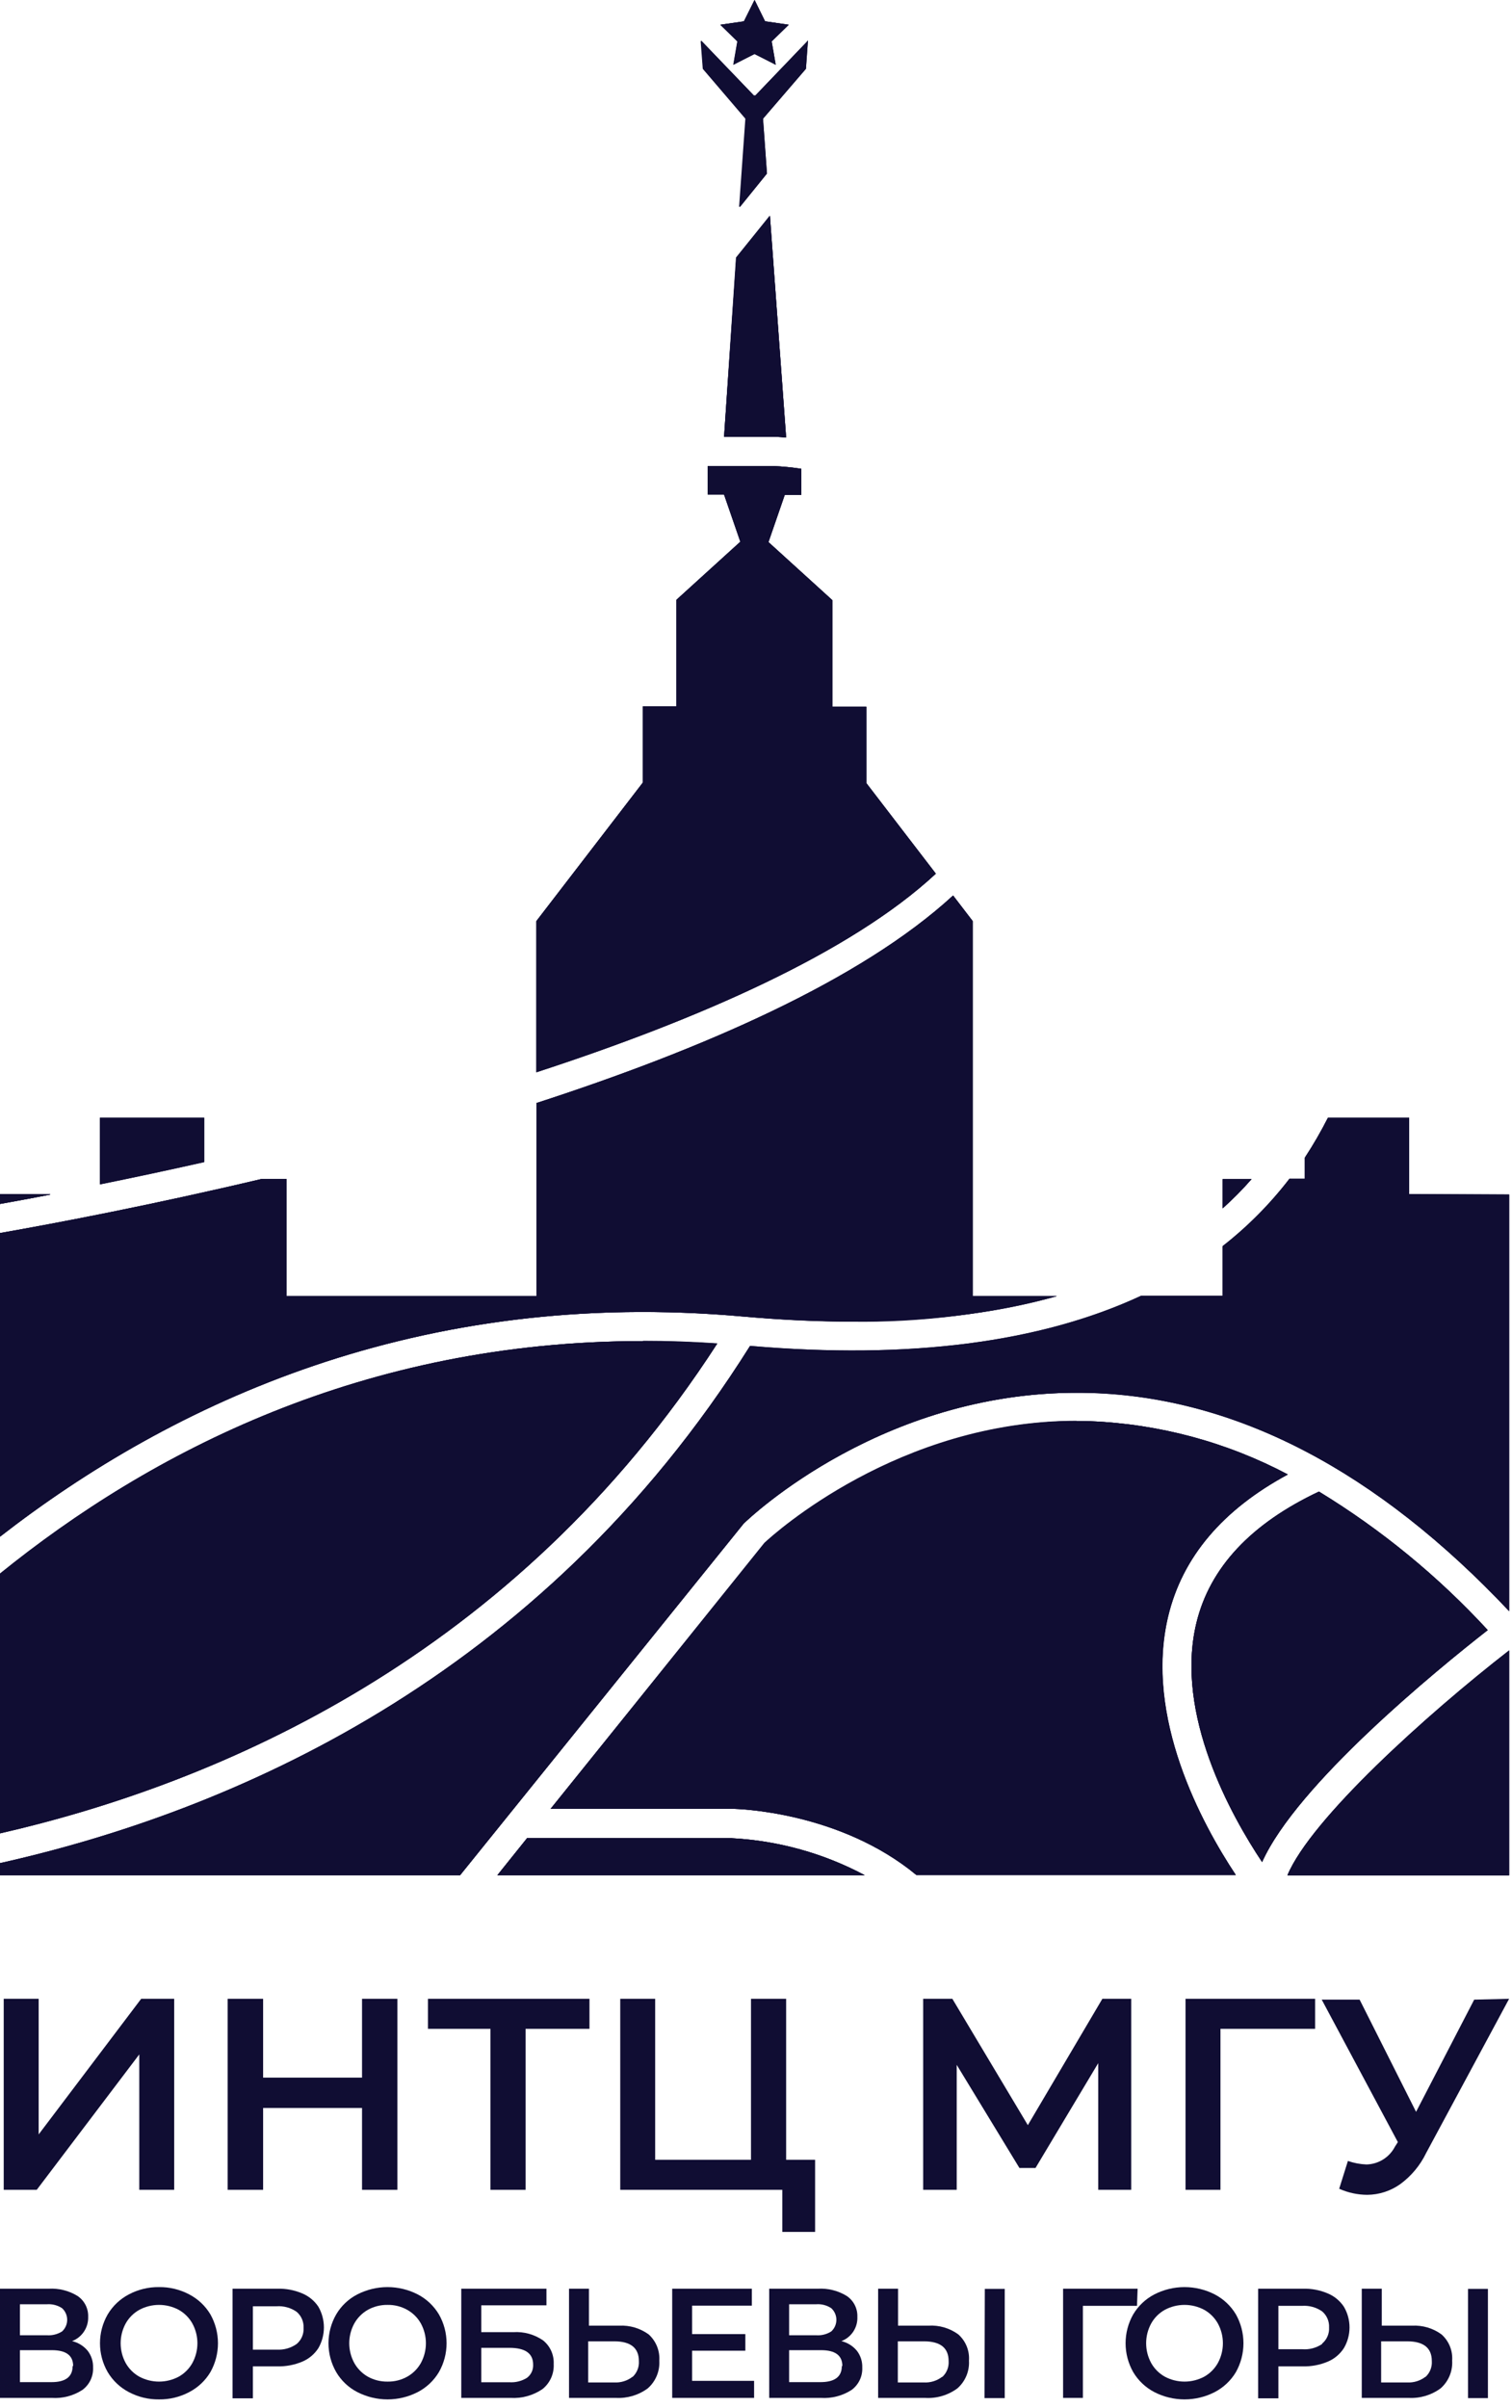 <?xml version="1.0" encoding="UTF-8"?> <svg xmlns="http://www.w3.org/2000/svg" width="142" height="226" viewBox="0 0 142 226" fill="none"><g clip-path="url(#clip0_669_422)"><path d="M68.89 6.07L70.87 5.04L72.84 6.07L72.46 3.88L74.06 2.32L71.85 2L70.87 0L69.88 2L67.67 2.32L69.27 3.88L68.89 6.07Z" fill="#100D33"></path><path d="M68 41H72.69C72.78 41 73.2 41 73.83 41.07L72.31 20.27L69.15 24.19L68 41Z" fill="#100D33"></path><path d="M81.36 73.49V66.33H78.17V56.33L72.17 50.88L73.7 46.45H75.25V44C74.376 43.866 73.494 43.779 72.61 43.74H66.47V46.41H68L69.53 50.84L63.53 56.29V66.29H60.37V73.45L50.37 86.45V100.63C65.5 95.71 79.85 89.47 87.89 82L81.36 73.49Z" fill="#100D33"></path><path d="M0 112.07V113C1.39 112.75 3 112.46 4.72 112.12L0 112.07Z" fill="#100D33"></path><path d="M19.17 104.9H9.39V111.15C12.39 110.54 15.66 109.85 19.17 109.06V104.9Z" fill="#100D33"></path><path d="M67.36 126.11C65 125.95 62.667 125.87 60.36 125.87C34.13 125.87 14.08 136.29 -0.05 147.73V172.08C20.44 167.4 48.26 155.62 67.36 126.11Z" fill="#100D33"></path><path d="M117.54 110.67H114.83V113.41C115.788 112.552 116.693 111.637 117.54 110.67Z" fill="#100D33"></path><path d="M70.07 11.14L69.48 19.44L72.03 16.29L71.66 11.14L75.69 6.46L75.88 3.81L70.94 8.96H70.8L65.85 3.81L66.04 6.46L70.07 11.14Z" fill="#100D33"></path><path d="M69.85 123.57C81.35 124.57 91.17 123.95 99.26 121.65H91.35V86.45L89.51 84.05C80.81 92.05 65.89 98.5 50.38 103.53V121.65H26.9V110.65H24.59C14.4 113.06 5.59 114.75 0 115.73V144.23C16.12 131.71 39.3 120.81 69.85 123.57Z" fill="#100D33"></path><path d="M109.7 151.69C111.04 146.13 114.82 141.69 120.94 138.39C115.202 135.355 108.856 133.646 102.37 133.39C85 132.87 72.72 144 71.8 144.86L51.71 169.77H68.78C69.26 169.77 78.85 170.02 86.06 175.98H116.06C112.87 171.19 107.42 161.17 109.7 151.69Z" fill="#100D33"></path><path d="M132.34 112.07V104.9H124.72C124.07 106.182 123.349 107.428 122.56 108.63V110.63H121.1C119.284 112.992 117.178 115.116 114.83 116.95V121.61H107.18C97.74 126 85.46 127.61 70.44 126.32C50.65 157.83 21.3 170.1 0 174.87V176H43.21L69.84 143C70.38 142.48 83.25 130.16 102.41 130.74C116.09 131.14 129.31 138.04 141.73 151.22V112.12L132.34 112.07Z" fill="#100D33"></path><path d="M49.51 172.51L46.71 176H81.21C77.363 173.949 73.113 172.765 68.76 172.53L49.51 172.51Z" fill="#100D33"></path><path d="M120.91 176H141.73V154.9C134 160.9 123.12 170.71 120.91 176Z" fill="#100D33"></path><path d="M139.72 153C135.067 147.951 129.733 143.575 123.87 140C117.5 143 113.62 147.12 112.36 152.33C110.29 160.91 115.65 170.45 118.53 174.77C121.79 167.5 134.81 156.83 139.72 153Z" fill="#100D33"></path><path d="M68.89 6.07L70.87 5.04L72.84 6.07L72.46 3.88L74.06 2.32L71.85 2L70.87 0L69.88 2L67.67 2.32L69.27 3.88L68.89 6.07Z" fill="#100D33"></path><path d="M70.87 2.26L70.96 2.44L71.19 2.91L71.71 2.99H71.91L71.76 3.13L71.39 3.5L71.48 4.02V4.22L71.3 4.12L70.84 3.88L70.37 4.12L70.19 4.22V4.02L70.27 3.5L70 3.16L69.82 3H70L70.52 2.92L70.76 2.45L70.85 2.27M70.85 0.01L69.85 2.01L67.64 2.33L69.24 3.89L68.86 6.08L70.86 5.08L72.86 6.08L72.48 3.89L74.08 2.33L71.85 2L70.85 0V0.01Z" fill="#100D33"></path><path d="M68 41H72.69C72.78 41 73.2 41 73.83 41.07L72.31 20.27L69.15 24.19L68 41Z" fill="#100D33"></path><path d="M71.49 22.88L72.7 40H69L70.09 24.56L71.46 22.86M72.28 20.25L69.12 24.17L68 41H72.69C72.78 41 73.2 41 73.83 41.07L72.31 20.27L72.28 20.25Z" fill="#100D33"></path><path d="M81.36 73.49V66.33H78.17V56.33L72.17 50.88L73.7 46.45H75.25V44C74.376 43.866 73.494 43.779 72.61 43.74H66.47V46.41H68L69.53 50.84L63.53 56.29V66.29H60.37V73.45L50.37 86.45V100.63C65.5 95.71 79.85 89.47 87.89 82L81.36 73.49Z" fill="#100D33"></path><path d="M72.61 44.76C72.68 44.76 73.29 44.76 74.26 44.9V45.43H73L72.77 46.1L71.23 50.54L71.02 51.16L71.51 51.6L77.17 56.76V67.33H80.36V73.83L80.57 74.1L86.57 81.84C79.68 87.94 67.87 93.84 51.41 99.25V86.79L61.16 74.1L61.37 73.83V67.33H64.56V56.76L70.23 51.6L70.71 51.16L70.5 50.54L69 46.1L68.77 45.43H67.47V44.76H72.61ZM72.61 43.76H66.47V46.43H68L69.53 50.86L63.53 56.31V66.31H60.37V73.47L50.37 86.47V100.65C65.5 95.71 79.85 89.47 87.89 82L81.36 73.53V66.33H78.17V56.33L72.17 50.88L73.7 46.45H75.25V44C74.376 43.866 73.494 43.779 72.61 43.74V43.76Z" fill="#100D33"></path><path d="M0 112.07V113C1.39 112.75 3 112.46 4.72 112.12L0 112.07Z" fill="#100D33"></path><path d="M4.72 112.07H0V113C1.39 112.75 3 112.46 4.72 112.12V112.07Z" fill="#100D33"></path><path d="M19.17 104.9H9.39V111.15C12.39 110.54 15.66 109.85 19.17 109.06V104.9Z" fill="#100D33"></path><path d="M18.17 105.9V108.26C15.61 108.83 13 109.39 10.39 109.92V105.92H18.17M19.17 104.92H9.39V111.17C12.39 110.56 15.66 109.87 19.17 109.08V104.9V104.92Z" fill="#100D33"></path><path d="M67.36 126.11C65 125.95 62.667 125.87 60.36 125.87C34.13 125.87 14.08 136.29 -0.05 147.73V172.08C20.44 167.4 48.26 155.62 67.36 126.11Z" fill="#100D33"></path><path d="M60.41 126.87C62.12 126.87 63.85 126.87 65.57 127.01C47 154.73 20.52 166.14 1 170.82V148.21C18.64 134.05 38.63 126.87 60.41 126.87ZM60.41 125.87C34.18 125.87 14.13 136.29 0 147.73V172.08C20.44 167.4 48.26 155.62 67.36 126.08C65 125.92 62.667 125.84 60.36 125.84L60.41 125.87Z" fill="#100D33"></path><path d="M117.54 110.67H114.83V113.41C115.788 112.552 116.693 111.637 117.54 110.67Z" fill="#100D33"></path><path d="M117.54 110.67H114.83V113.41C115.788 112.552 116.693 111.637 117.54 110.67Z" fill="#100D33"></path><path d="M70.07 11.14L69.48 19.44L72.03 16.29L71.66 11.14L75.69 6.46L75.88 3.81L70.94 8.96H70.8L65.85 3.81L66.04 6.46L70.07 11.14Z" fill="#100D33"></path><path d="M71.37 10L70.9 10.54L70.36 10H71.36M70.86 14.12L71 16L70.71 16.37L70.87 14.11M75.87 3.85L70.94 9H70.8L65.8 3.85L66 6.46L70 11.14L69.41 19.44L72 16.29L71.63 11.14L75.63 6.46L75.81 3.81L75.87 3.85Z" fill="#100D33"></path><path d="M69.85 123.57C81.35 124.57 91.17 123.95 99.26 121.65H91.35V86.45L89.51 84.05C80.81 92.05 65.89 98.5 50.38 103.53V121.65H26.9V110.65H24.59C14.4 113.06 5.59 114.75 0 115.73V144.23C16.12 131.71 39.3 120.81 69.85 123.57Z" fill="#100D33"></path><path d="M89.37 85.51L90.37 86.79V122.42C86.934 122.851 83.473 123.062 80.01 123.05C76.83 123.05 73.45 122.89 70.01 122.57C66.82 122.28 63.61 122.14 60.47 122.14C57.33 122.14 54.47 122.27 51.47 122.54V104.26C68.97 98.53 81.74 92.26 89.47 85.51M25.9 111.67V122.67H50.23C32.329 124.519 15.289 131.289 1 142.23V116.58C6.63 115.58 15.07 113.95 24.7 111.67H25.9ZM89.51 84.05C80.81 92.05 65.89 98.5 50.38 103.53V121.65H26.9V110.65H24.59C14.4 113.06 5.59 114.75 0 115.73V144.23C14.41 133 34.48 123.14 60.4 123.14C63.467 123.14 66.617 123.283 69.85 123.57C73.39 123.89 76.77 124.05 79.99 124.05C86.493 124.14 92.978 123.332 99.26 121.65H91.35V86.45L89.51 84.05Z" fill="#100D33"></path><path d="M109.7 151.69C111.04 146.13 114.82 141.69 120.94 138.39C115.202 135.355 108.856 133.646 102.37 133.39C85 132.87 72.72 144 71.8 144.86L51.71 169.77H68.78C69.26 169.77 78.85 170.02 86.06 175.98H116.06C112.87 171.19 107.42 161.17 109.7 151.69Z" fill="#100D33"></path><path d="M101.12 134.4H102.34C108.044 134.605 113.647 135.966 118.81 138.4C113.39 141.73 110 146.09 108.73 151.4C106.6 160.26 110.85 169.4 114.21 174.93H86.41C78.95 168.93 69.21 168.73 68.78 168.72H53.78L72.51 145.49C73.51 144.6 85.02 134.35 101.1 134.35M101.1 133.35C84.4 133.35 72.68 143.97 71.78 144.81L51.71 169.77H68.78C69.26 169.77 78.85 170.02 86.06 175.98H116.06C112.89 171.19 107.44 161.17 109.72 151.69C111.06 146.13 114.84 141.69 120.96 138.39C115.222 135.355 108.876 133.646 102.39 133.39H101.14L101.1 133.35Z" fill="#100D33"></path><path d="M132.34 112.07V104.9H124.72C124.07 106.182 123.349 107.428 122.56 108.63V110.63H121.1C119.284 112.992 117.178 115.116 114.83 116.95V121.61H107.18C97.74 126 85.46 127.61 70.44 126.32C50.65 157.83 21.3 170.1 0 174.87V176H43.21L69.84 143C70.38 142.48 83.25 130.16 102.41 130.74C116.09 131.14 129.31 138.04 141.73 151.22V112.12L132.34 112.07Z" fill="#100D33"></path><path d="M131.34 105.9V113.07H140.73V148.69C128.62 136.47 115.73 130.08 102.44 129.69H101.11C82.29 129.69 69.67 141.74 69.11 142.25H69.06L42.73 175H3.85C24.75 169.68 52.09 157.08 70.97 127.43C74.09 127.68 77.13 127.8 79.97 127.8C90.71 127.8 99.97 126.07 107.35 122.67H115.78V117.49C117.912 115.78 119.844 113.834 121.54 111.69H123.54V108.95C124.15 108.01 124.73 107.02 125.31 105.95H131.31M132.31 104.95H124.69C124.04 106.232 123.319 107.478 122.53 108.68V110.68H121.1C119.284 113.042 117.178 115.166 114.83 117V121.66H107.18C99.847 125.067 90.793 126.777 80.02 126.79C76.96 126.79 73.767 126.65 70.44 126.37C50.65 157.83 21.3 170.1 0 174.87V176H43.21L69.84 143C70.37 142.49 82.67 130.72 101.11 130.72H102.41C116.09 131.12 129.31 138.02 141.73 151.2V112.1H132.34V104.9L132.31 104.95Z" fill="#100D33"></path><path d="M49.51 172.51L46.71 176H81.21C77.363 173.949 73.113 172.765 68.76 172.53L49.51 172.51Z" fill="#100D33"></path><path d="M68.74 173.51C71.356 173.657 73.939 174.158 76.42 175H48.8L50 173.51H68.74ZM68.74 172.51H49.51L46.71 176H81.21C77.363 173.949 73.113 172.765 68.76 172.53L68.74 172.51Z" fill="#100D33"></path><path d="M120.91 176H141.73V154.9C134 160.9 123.12 170.71 120.91 176Z" fill="#100D33"></path><path d="M140.73 157V175H122.55C125.41 170.3 133.42 162.83 140.73 157ZM141.73 154.93C134.02 160.93 123.12 170.76 120.91 176.03H141.73V154.93Z" fill="#100D33"></path><path d="M139.72 153C135.067 147.951 129.733 143.575 123.87 140C117.5 143 113.62 147.12 112.36 152.33C110.29 160.91 115.65 170.45 118.53 174.77C121.79 167.5 134.81 156.83 139.72 153Z" fill="#100D33"></path><path d="M123.81 141.13C129.106 144.41 133.953 148.363 138.23 152.89C132.9 157.12 122.45 165.89 118.44 172.77C115.74 168.38 111.54 159.98 113.33 152.55C114.48 147.8 118 143.96 123.81 141.13ZM123.87 139.99C117.5 142.99 113.62 147.11 112.36 152.32C110.29 160.9 115.65 170.44 118.53 174.76C121.79 167.5 134.81 156.83 139.72 152.99C135.067 147.941 129.733 143.565 123.87 139.99Z" fill="#100D33"></path><path d="M0.35 187.6H3.63V200.33L13.26 187.6H16.36V205.53H13.08V192.82L3.45 205.53H0.35V187.6Z" fill="#100D33"></path><path d="M37.32 187.6V205.53H34V197.85H24.71V205.53H21.38V187.6H24.71V195H34V187.6H37.32Z" fill="#100D33"></path><path d="M55.36 190.42H49.36V205.53H46.06V190.42H40.19V187.6H55.36V190.42Z" fill="#100D33"></path><path d="M76.55 202.71V209.48H73.47V205.53H58.25V187.6H61.53V202.71H70.53V187.6H73.83V202.71H76.55Z" fill="#100D33"></path><path d="M103.14 205.53V193.64L97.25 203.48H95.74L89.85 193.8V205.53H86.7V187.6H89.44L96.53 199.46L103.53 187.6H106.24V205.53H103.14Z" fill="#100D33"></path><path d="M123.51 190.42H114.62V205.53H111.34V187.6H123.51V190.42Z" fill="#100D33"></path><path d="M141.73 187.6L133.94 202.07C133.379 203.232 132.541 204.238 131.5 205C130.596 205.641 129.518 205.99 128.41 206C127.5 205.996 126.601 205.802 125.77 205.43L126.59 202.82C127.15 203.016 127.737 203.127 128.33 203.15C128.883 203.138 129.422 202.977 129.892 202.685C130.361 202.393 130.744 201.98 131 201.49L131.28 201.05L124.13 187.68H127.69L132.99 198.21L138.45 187.68L141.73 187.6Z" fill="#100D33"></path><path d="M8.23 220.63C8.579 221.081 8.76 221.64 8.74 222.21C8.759 222.615 8.677 223.019 8.503 223.385C8.328 223.752 8.066 224.069 7.74 224.31C6.886 224.865 5.876 225.128 4.86 225.06H0V214.81H4.58C5.528 214.758 6.47 214.995 7.28 215.49C7.598 215.704 7.857 215.995 8.032 216.336C8.207 216.677 8.292 217.057 8.28 217.44C8.298 217.932 8.163 218.417 7.892 218.827C7.621 219.238 7.229 219.553 6.77 219.73C7.342 219.864 7.854 220.18 8.23 220.63ZM1.87 219.18H4.42C4.916 219.212 5.41 219.086 5.83 218.82C5.981 218.682 6.101 218.513 6.184 218.326C6.266 218.138 6.309 217.935 6.309 217.73C6.309 217.525 6.266 217.323 6.184 217.135C6.101 216.947 5.981 216.779 5.83 216.64C5.413 216.366 4.918 216.236 4.42 216.27H1.87V219.18ZM6.87 222.07C6.87 221.07 6.2 220.58 4.87 220.58H1.87V223.58H4.8C6.15 223.59 6.82 223.08 6.82 222.07H6.87Z" fill="#100D33"></path><path d="M12.11 224.52C11.28 224.09 10.587 223.435 10.11 222.63C9.638 221.809 9.39 220.878 9.39 219.93C9.39 218.983 9.638 218.052 10.11 217.23C10.587 216.426 11.28 215.771 12.11 215.34C12.979 214.882 13.948 214.648 14.93 214.66C15.915 214.647 16.888 214.88 17.76 215.34C18.589 215.768 19.282 216.419 19.76 217.22C20.225 218.048 20.47 218.981 20.47 219.93C20.47 220.879 20.225 221.813 19.76 222.64C19.282 223.441 18.589 224.092 17.76 224.52C16.888 224.98 15.915 225.214 14.93 225.2C13.948 225.213 12.979 224.979 12.11 224.52ZM16.78 223.07C17.322 222.769 17.768 222.322 18.07 221.78C18.378 221.212 18.54 220.576 18.54 219.93C18.54 219.284 18.378 218.648 18.07 218.08C17.768 217.539 17.322 217.092 16.78 216.79C16.212 216.488 15.578 216.33 14.935 216.33C14.292 216.33 13.658 216.488 13.09 216.79C12.548 217.092 12.102 217.539 11.8 218.08C11.492 218.648 11.331 219.284 11.331 219.93C11.331 220.576 11.492 221.212 11.8 221.78C12.102 222.322 12.548 222.769 13.09 223.07C13.658 223.372 14.292 223.53 14.935 223.53C15.578 223.53 16.212 223.372 16.78 223.07Z" fill="#100D33"></path><path d="M28.38 215.25C28.999 215.507 29.528 215.942 29.9 216.5C30.24 217.092 30.419 217.762 30.419 218.445C30.419 219.128 30.24 219.798 29.9 220.39C29.532 220.957 29.003 221.399 28.38 221.66C27.645 221.967 26.855 222.116 26.06 222.1H23.75V225.1H21.84V214.81H26.06C26.856 214.789 27.647 214.939 28.38 215.25ZM27.86 220C28.078 219.817 28.251 219.584 28.364 219.322C28.477 219.06 28.527 218.775 28.51 218.49C28.524 218.205 28.473 217.921 28.361 217.659C28.248 217.398 28.077 217.165 27.86 216.98C27.308 216.596 26.641 216.412 25.97 216.46H23.75V220.53H26C26.662 220.568 27.317 220.381 27.86 220Z" fill="#100D33"></path><path d="M33.57 224.52C32.737 224.093 32.043 223.438 31.57 222.63C31.098 221.808 30.85 220.877 30.85 219.93C30.85 218.982 31.098 218.051 31.57 217.23C32.043 216.422 32.737 215.766 33.57 215.34C34.445 214.893 35.413 214.66 36.395 214.66C37.377 214.66 38.345 214.893 39.22 215.34C40.049 215.768 40.742 216.419 41.22 217.22C41.692 218.045 41.94 218.979 41.94 219.93C41.94 220.881 41.692 221.815 41.22 222.64C40.742 223.441 40.049 224.092 39.22 224.52C38.345 224.967 37.377 225.2 36.395 225.2C35.413 225.2 34.445 224.967 33.57 224.52ZM38.24 223.07C38.782 222.768 39.228 222.322 39.53 221.78C39.838 221.212 39.999 220.576 39.999 219.93C39.999 219.284 39.838 218.648 39.53 218.08C39.228 217.538 38.782 217.091 38.24 216.79C37.678 216.477 37.043 216.318 36.4 216.33C35.754 216.32 35.116 216.478 34.55 216.79C34.013 217.095 33.571 217.541 33.27 218.08C32.962 218.648 32.8 219.284 32.8 219.93C32.8 220.576 32.962 221.212 33.27 221.78C33.571 222.319 34.013 222.765 34.55 223.07C35.116 223.382 35.754 223.54 36.4 223.53C37.043 223.542 37.678 223.383 38.24 223.07Z" fill="#100D33"></path><path d="M43.32 214.81H51.32V216.37H45.2V218.89H48.2C49.193 218.823 50.18 219.095 51 219.66C51.331 219.924 51.594 220.263 51.768 220.649C51.941 221.035 52.021 221.457 52 221.88C52.024 222.327 51.941 222.773 51.759 223.182C51.576 223.59 51.299 223.95 50.95 224.23C50.07 224.832 49.014 225.124 47.95 225.06H43.32V214.81ZM47.83 223.59C48.417 223.63 49.002 223.483 49.5 223.17C49.687 223.026 49.837 222.839 49.936 222.625C50.035 222.411 50.081 222.176 50.07 221.94C50.07 220.88 49.33 220.36 47.83 220.36H45.2V223.59H47.83Z" fill="#100D33"></path><path d="M60.92 219.1C61.261 219.409 61.528 219.79 61.701 220.216C61.874 220.642 61.949 221.101 61.92 221.56C61.949 222.047 61.867 222.534 61.68 222.985C61.493 223.435 61.206 223.837 60.84 224.16C59.974 224.799 58.914 225.117 57.84 225.06H53.44V214.81H55.31V218.28H58.15C59.14 218.228 60.118 218.518 60.92 219.1ZM59.4 223.1C59.606 222.911 59.767 222.678 59.871 222.419C59.975 222.159 60.019 221.879 60 221.6C60 220.37 59.23 219.75 57.69 219.75H55.24V223.61H57.69C58.305 223.644 58.912 223.456 59.4 223.08V223.1Z" fill="#100D33"></path><path d="M70.82 223.46V225.06H63.13V214.81H70.61V216.4H65V219.07H70V220.63H65V223.46H70.82Z" fill="#100D33"></path><path d="M80.47 220.63C80.82 221.081 81 221.64 80.98 222.21C80.998 222.615 80.916 223.019 80.742 223.385C80.567 223.751 80.306 224.069 79.98 224.31C79.122 224.864 78.109 225.127 77.09 225.06H72.24V214.81H76.82C77.768 214.758 78.71 214.995 79.52 215.49C79.839 215.704 80.097 215.995 80.272 216.336C80.447 216.677 80.533 217.057 80.52 217.44C80.544 217.931 80.411 218.417 80.142 218.829C79.873 219.24 79.48 219.556 79.02 219.73C79.588 219.866 80.097 220.181 80.47 220.63ZM74.11 219.18H76.66C77.157 219.214 77.651 219.088 78.07 218.82C78.221 218.682 78.342 218.513 78.424 218.326C78.507 218.138 78.549 217.935 78.549 217.73C78.549 217.525 78.507 217.323 78.424 217.135C78.342 216.947 78.221 216.779 78.07 216.64C77.654 216.365 77.158 216.234 76.66 216.27H74.11V219.18ZM79.11 222.07C79.11 221.07 78.44 220.58 77.11 220.58H74.11V223.58H77C78.39 223.59 79.06 223.08 79.06 222.07H79.11Z" fill="#100D33"></path><path d="M90 219.1C90.344 219.406 90.614 219.787 90.787 220.213C90.961 220.64 91.034 221.101 91 221.56C91.03 222.047 90.948 222.534 90.76 222.985C90.573 223.435 90.286 223.837 89.92 224.16C89.041 224.81 87.961 225.129 86.87 225.06H82.47V214.81H84.34V218.28H87.18C88.187 218.214 89.186 218.504 90 219.1ZM88.49 223.1C88.697 222.911 88.858 222.678 88.962 222.419C89.066 222.159 89.109 221.879 89.09 221.6C89.09 220.37 88.32 219.75 86.77 219.75H84.32V223.61H86.76C87.379 223.646 87.989 223.457 88.48 223.08L88.49 223.1ZM92.49 214.83H94.36V225.08H92.46L92.49 214.83Z" fill="#100D33"></path><path d="M106.78 216.42H101.7V225.06H99.84V214.81H106.84L106.78 216.42Z" fill="#100D33"></path><path d="M108.42 224.52C107.589 224.089 106.897 223.435 106.42 222.63C105.954 221.806 105.71 220.876 105.71 219.93C105.71 218.984 105.954 218.054 106.42 217.23C106.897 216.425 107.589 215.77 108.42 215.34C109.294 214.893 110.263 214.66 111.245 214.66C112.227 214.66 113.195 214.893 114.07 215.34C114.899 215.768 115.592 216.419 116.07 217.22C116.535 218.047 116.779 218.981 116.779 219.93C116.779 220.879 116.535 221.812 116.07 222.64C115.592 223.441 114.899 224.092 114.07 224.52C113.195 224.967 112.227 225.2 111.245 225.2C110.263 225.2 109.294 224.967 108.42 224.52ZM113.09 223.07C113.631 222.768 114.078 222.322 114.38 221.78C114.688 221.212 114.849 220.576 114.849 219.93C114.849 219.284 114.688 218.648 114.38 218.08C114.078 217.538 113.631 217.091 113.09 216.79C112.522 216.488 111.888 216.33 111.245 216.33C110.601 216.33 109.968 216.488 109.4 216.79C108.858 217.091 108.411 217.538 108.11 218.08C107.802 218.648 107.64 219.284 107.64 219.93C107.64 220.576 107.802 221.212 108.11 221.78C108.411 222.322 108.858 222.768 109.4 223.07C109.968 223.372 110.601 223.53 111.245 223.53C111.888 223.53 112.522 223.372 113.09 223.07Z" fill="#100D33"></path><path d="M124.69 215.25C125.31 215.507 125.839 215.942 126.21 216.5C126.558 217.089 126.741 217.761 126.741 218.445C126.741 219.129 126.558 219.801 126.21 220.39C125.843 220.957 125.313 221.399 124.69 221.66C123.956 221.967 123.166 222.116 122.37 222.1H120.06V225.1H118.16V214.81H122.37C123.166 214.789 123.957 214.939 124.69 215.25ZM124.17 219.96C124.389 219.777 124.561 219.544 124.674 219.282C124.787 219.02 124.837 218.735 124.82 218.45C124.835 218.165 124.784 217.881 124.671 217.619C124.558 217.358 124.387 217.125 124.17 216.94C123.618 216.556 122.951 216.372 122.28 216.42H120.06V220.49H122.28C122.948 220.547 123.614 220.374 124.17 220V219.96Z" fill="#100D33"></path><path d="M135.38 219.1C135.724 219.406 135.994 219.787 136.167 220.213C136.341 220.64 136.413 221.101 136.38 221.56C136.41 222.047 136.328 222.534 136.14 222.985C135.953 223.435 135.666 223.837 135.3 224.16C134.434 224.797 133.374 225.115 132.3 225.06H127.89V214.81H129.77V218.28H132.61C133.6 218.226 134.579 218.515 135.38 219.1ZM133.87 223.1C134.076 222.911 134.238 222.678 134.341 222.419C134.445 222.159 134.489 221.879 134.47 221.6C134.47 220.37 133.7 219.75 132.15 219.75H129.71V223.61H132.15C132.768 223.644 133.378 223.456 133.87 223.08V223.1ZM137.87 214.83H139.74V225.08H137.87V214.83Z" fill="#100D33"></path></g><defs><clipPath id="clip0_669_422"><rect width="141.73" height="225.2" fill="white"></rect></clipPath></defs></svg> 
